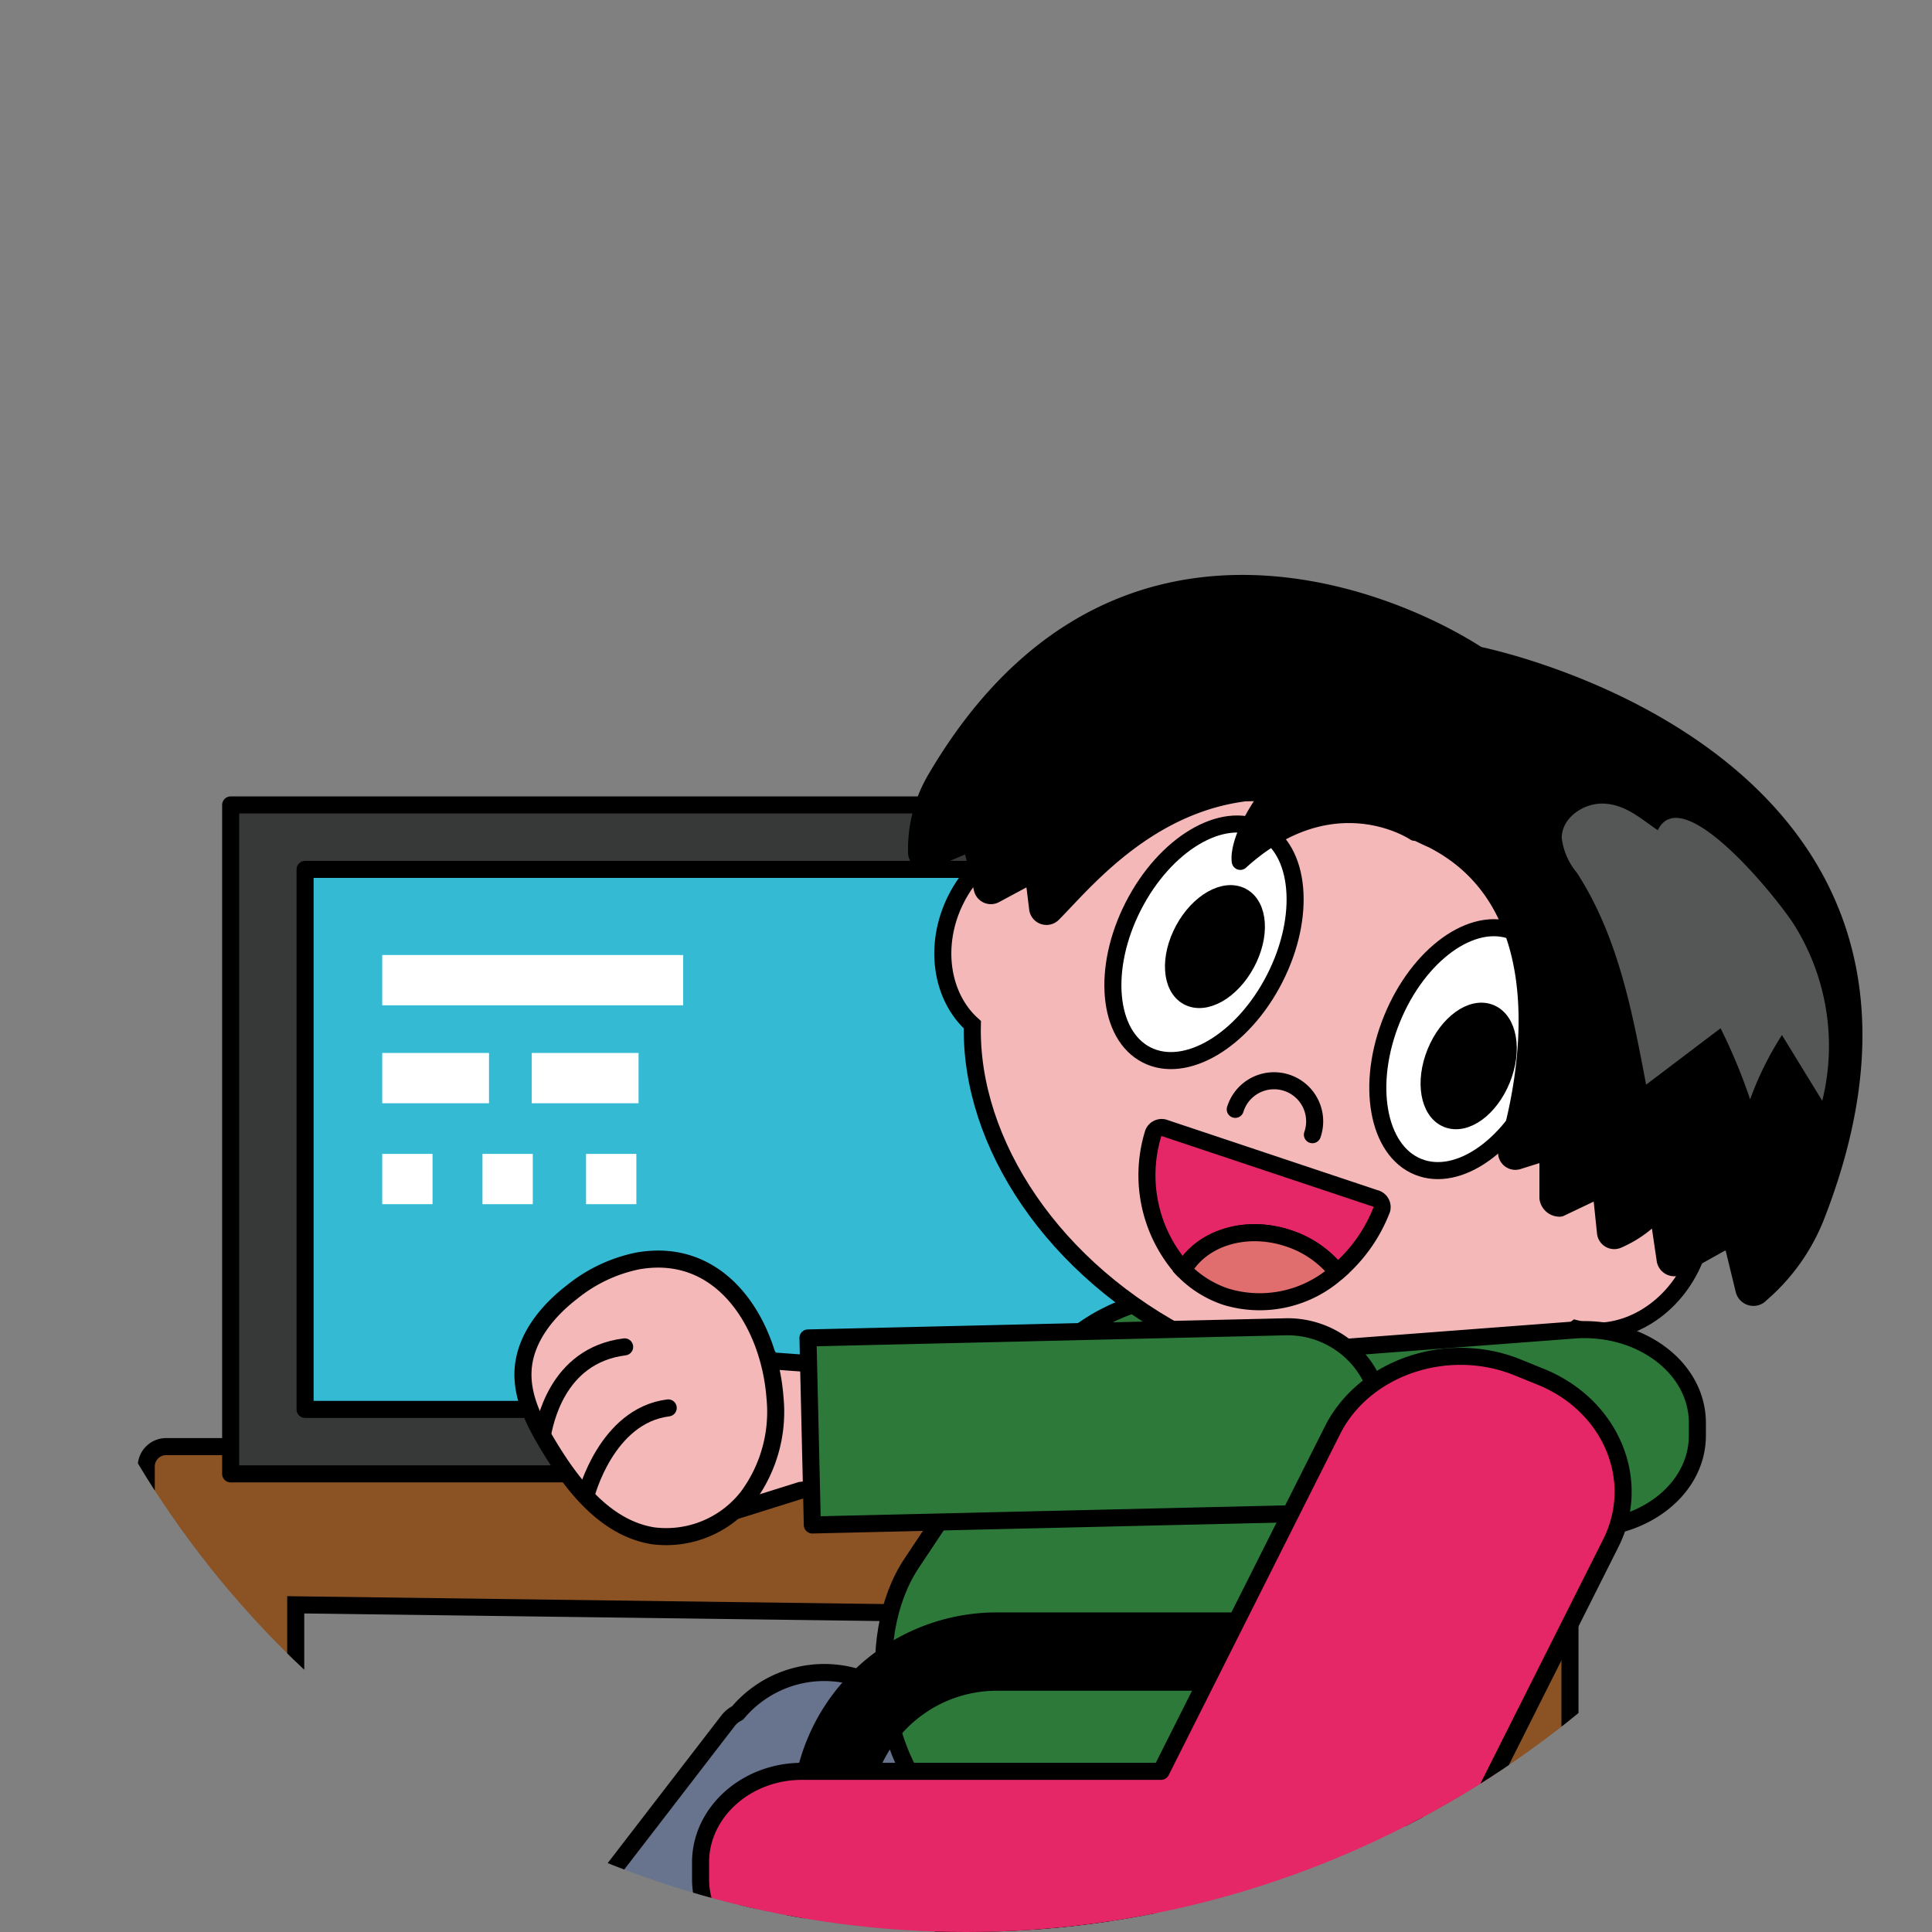 <svg xmlns="http://www.w3.org/2000/svg" xmlns:xlink="http://www.w3.org/1999/xlink" width="170" height="170" viewBox="0 0 170 170">
  <rect x="0" y="0" width="170" height="170" fill="#808080" stroke="none"/>
  <defs>
    <clipPath id="clip-path">
      <circle id="타원_720" data-name="타원 720" cx="85" cy="85" r="85" transform="translate(382 725)" fill="#f2f2f2"/>
    </clipPath>
  </defs>
  <g id="마스크_그룹_15829" data-name="마스크 그룹 15829" transform="translate(-382 -725)" clip-path="url(#clip-path)">
    <g id="그룹_16288" data-name="그룹 16288" transform="translate(365.016 739.336)">
      <g id="그룹_16276" data-name="그룹 16276" transform="translate(65.853 133.062)">
        <path id="패스_13541" data-name="패스 13541" d="M194.876,334.442l-11.83,38.372a2.32,2.32,0,0,1-2.54,1.611l-16.6-2.845a1.9,1.9,0,0,1-1.3-2.842l19.328-37.086a2.31,2.31,0,0,1,2.384-1.233l9.1,1.56A1.869,1.869,0,0,1,194.876,334.442Z" transform="translate(-154.975 -330.388)" fill="#68748d" stroke="#000" stroke-linecap="round" stroke-linejoin="round" stroke-width="1.5"/>
        <path id="패스_13542" data-name="패스 13542" d="M165.512,443.773,160.7,442.63a11.131,11.131,0,0,0-8.075-7.026c-5.847-1.391-11.594,1.724-12.827,6.955l.135.237,13.944,3.317,6.843,1.628,3.637.865a2.491,2.491,0,0,0,1.15-4.832Z" transform="translate(-139.803 -400.931)" fill="#fff" stroke="#000" stroke-miterlimit="10" stroke-width="1.5"/>
      </g>
      <path id="패스_13543" data-name="패스 13543" d="M151.131,341.375a9.953,9.953,0,0,0-17.431-8.13,2.366,2.366,0,0,0-.837.681l-25.515,33.136a1.9,1.9,0,0,0,.781,3.026l15.843,5.7a2.32,2.32,0,0,0,2.782-1.142l12.951-25.2A9.952,9.952,0,0,0,151.131,341.375Z" transform="translate(-51.817 -196.85)" fill="#68748d" stroke="#000" stroke-linecap="round" stroke-linejoin="round" stroke-width="1.5"/>
      <path id="패스_13544" data-name="패스 13544" d="M29.854,270.721v56a.568.568,0,0,0,.568.568H42.438a.568.568,0,0,0,.568-.568V282.894l98.4,1.3v42.526a.568.568,0,0,0,.568.568H154.56a.568.568,0,0,0,.568-.568V268.972H31.6A1.749,1.749,0,0,0,29.854,270.721Z" transform="translate(0 -156.019)" fill="#8b5224" stroke="#000" stroke-miterlimit="10" stroke-width="1.5"/>
      <g id="그룹_16277" data-name="그룹 16277" transform="translate(37.28 56.49)">
        <rect id="사각형_3118" data-name="사각형 3118" width="58.862" height="98.74" transform="translate(98.74) rotate(90)" fill="#373838" stroke="#000" stroke-linecap="round" stroke-linejoin="round" stroke-width="1.5"/>
        <rect id="사각형_3119" data-name="사각형 3119" width="85.644" height="47.516" transform="translate(6.548 5.673)" fill="#35bad4" stroke="#000" stroke-linecap="round" stroke-linejoin="round" stroke-width="1.5"/>
      </g>
      <rect id="사각형_3120" data-name="사각형 3120" width="34.592" height="53.78" rx="17.296" transform="matrix(0.832, 0.554, -0.554, 0.832, 117.401, 92.876)" fill="#2c7939" stroke="#000" stroke-linecap="round" stroke-linejoin="round" stroke-width="1.5"/>
      <g id="그룹_16281" data-name="그룹 16281" transform="translate(97.629 37.003)">
        <path id="패스_13545" data-name="패스 13545" d="M245.073,102.613c2.164-4.315,6.719-6.483,10.559-5.208,8.272-5.409,20.827-5.762,32.314,0,11.467,5.752,18.686,16,19.319,25.849,3.571,2.215,4.689,7.337,2.458,11.786-2.079,4.145-6.365,6.309-10.1,5.342-8.2,6.363-21.572,7.124-33.742,1.019-12.213-6.126-19.607-17.352-19.359-27.764C243.766,111.151,243.068,106.61,245.073,102.613Z" transform="translate(-241.608 -74.81)" fill="#f5b8b8" stroke="#000" stroke-miterlimit="10" stroke-width="1.5"/>
        <path id="패스_13546" data-name="패스 13546" d="M329.305,175.515a3.573,3.573,0,1,0-6.788-2.23" transform="translate(-294.469 -127.01)" fill="none" stroke="#000" stroke-linecap="round" stroke-linejoin="round" stroke-width="1.5"/>
        <g id="그룹_16278" data-name="그룹 16278" transform="translate(37.627 27.982)">
          <ellipse id="타원_881" data-name="타원 881" cx="11.174" cy="7.021" rx="11.174" ry="7.021" transform="translate(0 20.705) rotate(-67.886)" fill="#fff" stroke="#000" stroke-linecap="round" stroke-linejoin="round" stroke-width="1.5"/>
          <ellipse id="타원_882" data-name="타원 882" cx="5.039" cy="3.152" rx="5.039" ry="3.152" transform="translate(6.142 17.956) rotate(-67.886)" stroke="#000" stroke-linecap="round" stroke-linejoin="round" stroke-width="1.5"/>
        </g>
        <g id="그룹_16279" data-name="그룹 16279" transform="translate(14.02 18.492)">
          <ellipse id="타원_883" data-name="타원 883" cx="11.123" cy="6.989" rx="11.123" ry="6.989" transform="translate(0 19.821) rotate(-62.999)" fill="#fff" stroke="#000" stroke-linecap="round" stroke-linejoin="round" stroke-width="1.5"/>
          <ellipse id="타원_884" data-name="타원 884" cx="5.015" cy="3.138" rx="5.015" ry="3.138" transform="translate(7.095 16.382) rotate(-61.62)" stroke="#000" stroke-linecap="round" stroke-linejoin="round" stroke-width="1.5"/>
        </g>
        <path id="패스_13547" data-name="패스 13547" d="M238.5,54.272c15.167-25.981,39.376-16.4,47.771-10.968.005.009,45.532,8.958,29.737,49.378a17.44,17.44,0,0,1-4.77,6.76l-.11.1a.851.851,0,0,1-1.457-.362L308.8,95.6a.822.822,0,0,0-1.259-.5L304,97.077a.824.824,0,0,1-1.277-.593l-.466-3.161a.805.805,0,0,0-.566-.684,10.149,10.149,0,0,1-3.039,2.081l-.094.042a.774.774,0,0,1-1.078-.628l-.293-2.813a.776.776,0,0,0-.911-.679l-2.791,1.33a1.03,1.03,0,0,1-1.07-.9l0-3.044a.775.775,0,0,0-1-.728l-1.639.516a.771.771,0,0,1-.97-.951c1.284-4.2,5.562-21.247-6.649-27.371-.046,0-.746-.337-1.477-.691l.019.1s-7.169-4.865-15.356,2.555c0,0-.437-1.943,2.735-6.187-10.149.072-16.355,7.913-19.211,10.777a.783.783,0,0,1-1.355-.448l-.233-1.889a.776.776,0,0,0-1.153-.6l-2.346,1.261a.774.774,0,0,1-1.136-.5l-.775-3.164a.773.773,0,0,0-1.065-.534l-2.856,1.21a.778.778,0,0,1-1.09-.726l0-.115A12.153,12.153,0,0,1,238.5,54.272Z" transform="translate(-236.854 -37.003)" stroke="#000" stroke-linecap="round" stroke-linejoin="round" stroke-width="1.5"/>
        <path id="패스_13548" data-name="패스 13548" d="M430.816,107.02a20.079,20.079,0,0,1,2.359,15.3l-3.548-5.787a28.257,28.257,0,0,0-2.8,5.66,48.935,48.935,0,0,0-2.6-6.256l-6.553,4.964c-1.216-6.482-2.505-13.153-6.111-18.676a5.83,5.83,0,0,1-1.312-3.046c.01-1.784,1.944-3.093,3.727-3.009,1.921.09,3.272,1.362,4.725,2.342C420.881,93.989,429.571,104.912,430.816,107.02Z" transform="translate(-353.476 -76.797)" fill="#555656"/>
        <g id="그룹_16280" data-name="그룹 16280" transform="translate(20.316 47.882)">
          <path id="패스_13549" data-name="패스 13549" d="M311.317,192.984a9.022,9.022,0,0,1,4.286,2.977,13.647,13.647,0,0,0,3.927-5.521.789.789,0,0,0-.582-.972L300.475,183.3a.79.79,0,0,0-1.05.428,12.47,12.47,0,0,0,2.646,12.052C303.643,192.969,307.539,191.722,311.317,192.984Z" transform="translate(-298.902 -183.243)" fill="#e52768" stroke="#000" stroke-linecap="round" stroke-linejoin="round" stroke-width="1.5"/>
          <path id="패스_13550" data-name="패스 13550" d="M322.112,214.959a9.022,9.022,0,0,0-4.286-2.977c-3.778-1.263-7.675-.016-9.247,2.792a9.316,9.316,0,0,0,3.719,2.342A10.234,10.234,0,0,0,322.112,214.959Z" transform="translate(-305.411 -202.242)" fill="#e16e6e" stroke="#000" stroke-miterlimit="10" stroke-width="1.5"/>
        </g>
      </g>
      <path id="패스_13551" data-name="패스 13551" d="M348.276,255.022l-29.857-2.268a2.23,2.23,0,0,1-1.91-2.285v-8.352a2.231,2.231,0,0,1,1.91-2.285l29.857-2.267c5.73-.435,10.862,3.23,10.862,8.186v1.085C359.138,251.792,354.006,255.458,348.276,255.022Z" transform="translate(-192.799 -134.871)" fill="#2c7939" stroke="#000" stroke-linecap="round" stroke-linejoin="round" stroke-width="1.5"/>
      <g id="그룹_16285" data-name="그룹 16285" transform="translate(63 96.454)">
        <g id="그룹_16283" data-name="그룹 16283" transform="translate(5.462 2.31)">
          <g id="그룹_16282" data-name="그룹 16282">
            <path id="패스_13552" data-name="패스 13552" d="M164.187,232.277l-3-3.7c-1.042-1.287-2.16-2.632-3.909-2.909a2.533,2.533,0,0,0-2.389.855c-1.265,1.586.3,3.779-.313,5.589-1.016,2.979-6.536,2.074-6.8,5.983a4.424,4.424,0,0,0,.853,2.85c1.337,1.874,2.847,4.008,5.063,4.9,2.556,1.034,5.445.214,8.076-.61l4.969-1.559,4.956-.569.378-9.144a1.144,1.144,0,0,0-1.06-1.188Z" transform="translate(-147.771 -225.634)" fill="#f5b8b8" stroke="#000" stroke-miterlimit="10" stroke-width="1.5"/>
            <path id="패스_13553" data-name="패스 13553" d="M157.766,265.138a28.07,28.07,0,0,1-6.585,2.517" transform="translate(-150.064 -252.204)" fill="#f5b8b8" stroke="#000" stroke-linecap="round" stroke-linejoin="round" stroke-width="1.5"/>
            <path id="패스_13554" data-name="패스 13554" d="M166.2,274.022a17.858,17.858,0,0,1-6.793,2.7" transform="translate(-155.598 -258.179)" fill="#f5b8b8" stroke="#000" stroke-linecap="round" stroke-linejoin="round" stroke-width="1.5"/>
          </g>
          <path id="사각형_3121" data-name="사각형 3121" d="M8.23,0h0a8.23,8.23,0,0,1,8.23,8.23V50.259a0,0,0,0,1,0,0H0a0,0,0,0,1,0,0V8.23A8.23,8.23,0,0,1,8.23,0Z" transform="translate(69.861 3.454) rotate(88.66)" fill="#2c7939" stroke="#000" stroke-linecap="round" stroke-linejoin="round" stroke-width="1.5"/>
        </g>
        <g id="그룹_16284" data-name="그룹 16284" transform="translate(0 0)">
          <path id="패스_13555" data-name="패스 13555" d="M141.133,218.752a13.473,13.473,0,0,0-5.724,2.724c-2.238,1.726-4.171,4.127-4.311,6.93-.12,2.4,1.075,4.679,2.344,6.762,2.123,3.486,5,7.091,9.077,7.755a9.09,9.09,0,0,0,8.33-3.412,12.552,12.552,0,0,0,2.417-8.744C152.791,224.333,148.613,217.387,141.133,218.752Z" transform="translate(-131.09 -218.579)" fill="#f5b8b8" stroke="#000" stroke-miterlimit="10" stroke-width="1.5"/>
          <path id="패스_13556" data-name="패스 13556" d="M136.348,249.845c.186-.736,1.13-6.907,7.225-7.675" transform="translate(-134.626 -234.446)" fill="#f5b8b8" stroke="#000" stroke-linecap="round" stroke-linejoin="round" stroke-width="1.5"/>
          <path id="패스_13557" data-name="패스 13557" d="M148.061,266.244s1.767-6.987,7.225-7.674" transform="translate(-142.504 -245.476)" fill="#f5b8b8" stroke="#000" stroke-linecap="round" stroke-linejoin="round" stroke-width="1.5"/>
        </g>
      </g>
      <g id="그룹_16287" data-name="그룹 16287" transform="translate(78.633 105.009)">
        <rect id="사각형_3122" data-name="사각형 3122" width="6.276" height="13.688" rx="3.138" transform="translate(28.749 55.705)" fill="#68748d" stroke="#000" stroke-linecap="round" stroke-linejoin="round" stroke-width="1.5"/>
        <rect id="사각형_3123" data-name="사각형 3123" width="25.274" height="10.518" rx="5.259" transform="translate(19.453 49.687)" stroke="#000" stroke-linecap="round" stroke-linejoin="round" stroke-width="1.5"/>
        <g id="그룹_16286" data-name="그룹 16286" transform="translate(0 0)">
          <path id="패스_13558" data-name="패스 13558" d="M246.478,315.827h-23.59a17.284,17.284,0,0,0-17.265,17.265v7.267h5.389v-7.267a11.91,11.91,0,0,1,11.875-11.875h23.59Z" transform="translate(-196.852 -292.542)" stroke="#000" stroke-linecap="round" stroke-linejoin="round" stroke-width="1.5"/>
          <path id="패스_13559" data-name="패스 13559" d="M252.77,246.514l-2.038-.828c-6.173-2.508-13.507-.019-16.3,5.531l-15.084,30.009h-31.6c-4.906,0-8.92,3.609-8.92,8.02V290.7c0,4.411,4.014,8.02,8.92,8.02h35.59a3.229,3.229,0,0,0,.669-.072c9.143.456,18.125-4.1,22.108-12.019l12.8-25.466C261.712,255.616,258.943,249.022,252.77,246.514Z" transform="translate(-178.834 -244.708)" fill="#e52768" stroke="#000" stroke-linecap="round" stroke-linejoin="round" stroke-width="1.5"/>
        </g>
        <path id="패스_13560" data-name="패스 13560" d="M224.25,456.66V451.3a2.12,2.12,0,0,1,1.794-2.327h26.74a2.12,2.12,0,0,1,1.794,2.327v5.363h2.99V451.3c0-3.422-2.146-6.206-4.785-6.206h-26.74c-2.638,0-4.785,2.784-4.785,6.206v5.363Z" transform="translate(-207.369 -379.482)" stroke="#000" stroke-linecap="round" stroke-linejoin="round" stroke-width="1.5"/>
        <circle id="타원_885" data-name="타원 885" cx="5.404" cy="5.404" r="5.404" transform="translate(9.981 71.773)" stroke="#000" stroke-linecap="round" stroke-linejoin="round" stroke-width="1.5"/>
        <circle id="타원_886" data-name="타원 886" cx="5.404" cy="5.404" r="5.404" transform="translate(43.434 71.773)" stroke="#000" stroke-linecap="round" stroke-linejoin="round" stroke-width="1.5"/>
      </g>
      <path id="패스_13561" data-name="패스 13561" d="M108.661,443.817l-4.533-1.966a11.129,11.129,0,0,0-6.722-8.33c-5.513-2.391-11.717-.33-13.845,4.605l.091.257,13.149,5.7,6.453,2.8,3.43,1.488a2.491,2.491,0,0,0,1.977-4.557Z" transform="translate(-36.122 -266.022)" fill="#fff" stroke="#000" stroke-miterlimit="10" stroke-width="1.5"/>
      <rect id="사각형_3124" data-name="사각형 3124" width="9.397" height="4.427" transform="translate(50.617 78.316)" fill="#fff"/>
      <rect id="사각형_3125" data-name="사각형 3125" width="9.397" height="4.427" transform="translate(63.774 78.316)" fill="#fff"/>
      <rect id="사각형_3126" data-name="사각형 3126" width="26.482" height="4.427" transform="translate(50.617 69.697)" fill="#fff"/>
      <rect id="사각형_3127" data-name="사각형 3127" width="4.427" height="4.427" transform="translate(50.617 87.196)" fill="#fff"/>
      <rect id="사각형_3128" data-name="사각형 3128" width="4.427" height="4.427" transform="translate(59.438 87.196)" fill="#fff"/>
      <rect id="사각형_3129" data-name="사각형 3129" width="4.427" height="4.427" transform="translate(68.551 87.196)" fill="#fff"/>
    </g>
  </g>
</svg>
